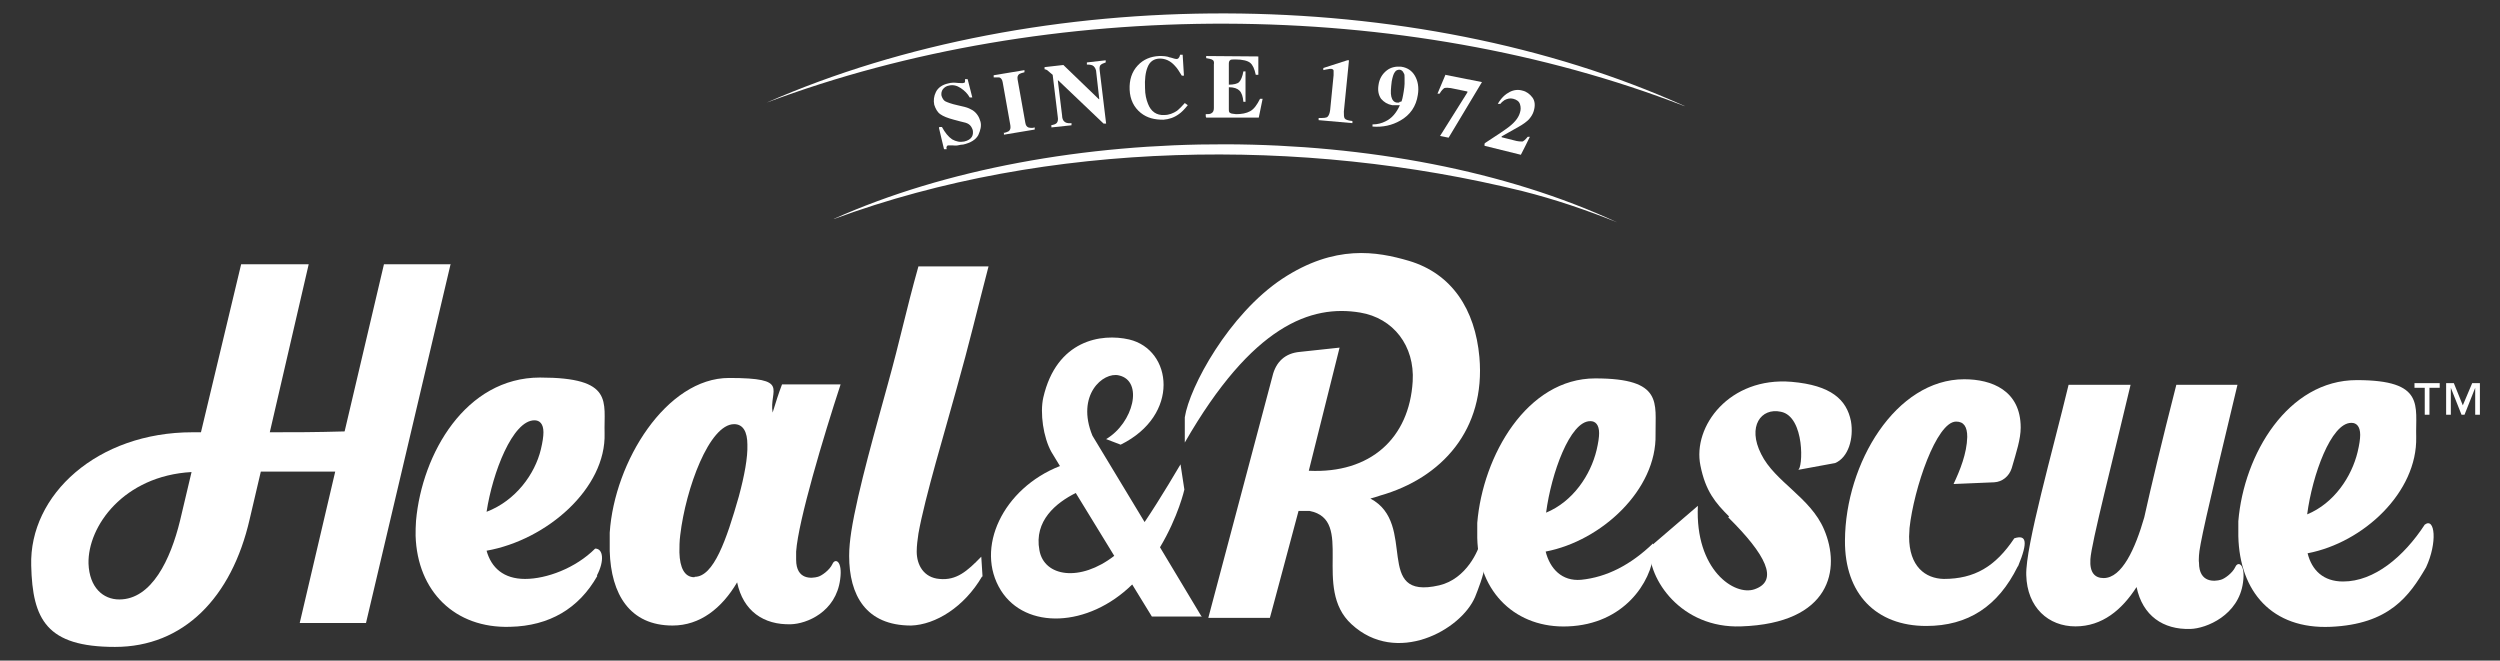 <svg xmlns="http://www.w3.org/2000/svg" id="uuid-204b8535-0dd2-4a02-b93b-0e281b6ab0ac" viewBox="0 0 584.7 154.5"><rect x="0" y="0" width="584.7" height="154.5" fill="#333333" stroke="none"/><path d="M570.6,89.6v1.1h-2.4v6.3h-1.1v-6.3h-2.4v-1.1h6ZM580,89.6v7.4h-1.1v-6.3h0l-2.5,6.3h-.7l-2.5-6.3h0v6.3h-1.1v-7.4h1.8l2.1,5.2,2.2-5.2h1.8Z" style="fill:#fff;"></path><path d="M280.9,144l-9.6-16c4.3-7.2,5.7-13.5,5.7-13.5l-.9-5.9c0,0-4.8,8.2-8.4,13.5l-12.2-20.2c-3.9-9.5,2.5-15,6.2-14.1,5.8,1.3,3.4,11.1-3,14.9l3.4,1.3c14-6.9,12.1-22.2,2-24.6-6.5-1.5-17,.1-20.1,13.6-.8,3.6,0,9.3,1.9,12.7l2,3.3c-13.3,5.2-20,19.2-13.8,29.1,5.8,9.2,20.4,8.7,30.7-1.4l4.6,7.5h11.7ZM243.1,128.7c-1.3-6.9,3.9-11.1,8.5-13.4l9,14.7c-8,6.2-16.4,4.9-17.5-1.3Z" style="fill:#fff;"></path><path d="M105.4,61.7l-19.8,84h-15.5l8.3-35.4c-6.8,0-11.7,0-17.4,0l-2.6,11.1c-4.2,18.4-15.5,29.9-31.5,29.9s-19.3-6.4-19.6-19c-.5-16.6,15.5-31.2,37.7-31.2h2l9.4-39.3h15.8l-9.1,39.3c5.7,0,10.6,0,17.5-.2l9.2-39.1h15.5ZM42.1,121.8l2.7-11.4c-15.9.9-24.3,12.7-24.1,21.4.2,5.6,3.4,8.4,7.2,8.4,7.6,0,12-9.4,14.2-18.4" style="fill:#fff;"></path><path d="M139.7,134.7c-4.3,7.6-11.2,11.7-20.4,11.9-12.9.4-21.7-8.3-22.1-21.3,0-1.1,0-2.3.1-3.5,1.4-15.7,11.6-33.5,29-33.5s14.9,5.7,15.1,13c.4,12.9-13.5,25-27.6,27.5,1.1,4,4,6.6,9,6.6s11.8-2.5,16.4-7.1c1.9,0,2.2,2.9.4,6.3M125,98.3c-5.1,0-9.8,12.2-11.2,21.4,6.8-2.6,11.3-8.8,12.7-14.6.4-1.7.6-3,.6-4,0-2-.9-2.8-2.1-2.8h0Z" style="fill:#fff;"></path><path d="M196.5,135.5c-1,7.7-7.9,10.4-11.5,10.5-6.4.2-11.2-3.1-12.6-9.8-3.6,6.1-8.7,10.1-15.1,10.1-10,0-14.4-7.3-14.7-17.4,0-1.4,0-2.9,0-4.3,1.1-16.7,13.3-36.2,27.9-36.2s9.3,2.7,10.2,8.1c.7-2.3,1.4-4.5,2.2-6.6h13.7c-4,12.2-9.9,31.9-10.4,39.1,0,.7,0,1.3,0,1.9,0,4.8,3.7,4.4,5.1,4,.8-.2,2.7-1.5,3.4-3,.6-1.4,2.4-.8,1.8,3.6M162.5,134.9c4.4,0,7.4-8.6,10.3-18.8,1.3-4.8,2.1-9.1,2-12.1,0-3-1-4.8-3.1-4.8-5.8,0-11.3,15-12.6,25.9-.2,1.5-.2,2.9-.2,4.1.1,3.6,1.2,5.8,3.5,5.8h0Z" style="fill:#fff;"></path><path d="M229.8,134.9l-.3-4.7c-3.3,3.4-5.8,5.6-9.8,5.2-3.6-.3-5.3-3.2-5.3-6.4,0-1.4.2-2.8.4-4.2,1.5-8.5,6.4-24.6,8.9-33.8,3.1-11,4.6-17.6,7.5-28.7h-16.4c-3,10.7-4.2,16.9-7.2,27.7-2.5,9.2-7,24.7-8.5,34.3-.3,2-.5,3.9-.5,5.7,0,9.2,3.9,16.3,14.5,16.3h0c5.7-.2,12.4-4.3,16.6-11.5" style="fill:#fff;"></path><path d="M386.8,129.2c-.6,7-7,16.8-20.1,17.3-11.9.5-20.9-7.7-21.2-20.7,0-1.1,0-2.3,0-3.5,1.3-15.7,11.6-33.8,27.6-33.8s14,5.8,14.1,13.1c.3,12.9-12.6,24.9-25.7,27.4,1,4,3.8,7,8.3,6.6,6-.6,11.6-3.5,16.8-8.5v2.2ZM371.9,98.5c-4.7,0-9.1,12.2-10.3,21.4,6.3-2.6,10.4-8.8,11.8-14.6.4-1.7.6-3,.6-4,0-2-.9-2.8-2-2.8h0Z" style="fill:#fff;"></path><path d="M471.9,132.5c-4.6,9.3-11.6,13.9-21.4,13.9h0c-11.7,0-19.1-7.5-19-20,.1-18.1,11.9-37.7,27.9-37.7,6.4,0,13.2,2.6,13.2,11.3,0,2.7-1,5.7-2.1,9.5-.6,1.9-2.2,3.2-4.1,3.3l-9.5.4c1.5-3.2,3.1-7.1,3.2-11,0-2.4-.8-3.6-2.6-3.6-4.6,0-9.9,15.7-10.9,24.9,0,.7-.1,1.4-.1,2,0,7,3.8,9.8,8.1,9.9,7.2,0,12.1-2.9,16.5-9.5,2.8-.9,3.3.7.9,6.5" style="fill:#fff;"></path><path d="M567.4,132.7c-3.9,6.7-8.6,13.3-22.3,13.9s-21.3-8.2-21.6-21.2c0-1.1,0-2.3,0-3.5,1.3-15.7,11.6-33,27.7-33s13.7,6,13.9,13.3c.3,12.9-12.3,24.7-25.4,27.2,1,4,3.7,6.6,8.3,6.6,7.3,0,14.2-5.8,19.1-13.3,2.4-1.8,3,4.2.3,10M549.9,98.9c-4.7,0-9.1,12.2-10.3,21.4,6.3-2.6,10.4-8.8,11.8-14.6.4-1.7.6-3,.6-4,0-2-.9-2.8-2-2.8h0Z" style="fill:#fff;"></path><path d="M404.2,121c8.8,8.7,11.9,14.8,6.2,16.8-4.7,1.7-14-4.5-13.3-19.5l-11.3,9.7c-.4,7.5,7.4,19,21.4,18.5,21-.7,23.4-13.4,19.4-22.7-3.2-7.5-11.5-11.1-14.7-17.6-3.3-6.5,0-10.9,4.6-9.9,5.7,1.1,5.2,13.5,4,13.6l8.7-1.6c3.1-1.3,4.4-5.8,3.7-9.8-1-5-4.6-8.4-13.9-9.2-14.5-1.2-23.2,10.4-21.3,19.6,1.2,6,3.5,8.7,6.7,11.9" style="fill:#fff;"></path><path d="M514.3,129.8c0,.7-.1,1.3,0,1.8,0,4.8,3.7,4.4,5.1,4,.8-.2,2.7-1.5,3.4-3,.6-1.4,2.4-.8,1.8,3.6-1,7.7-8.6,10.8-12.3,10.9-6.4.2-11.2-3.1-12.6-9.8-3.4,5.3-8,9.2-14.3,9.2s-11.3-4.4-11.5-12c-.2-6.7,6.2-29.1,9.9-44.5h14.5c-4.1,17.4-9.2,37.1-9.4,40.8-.2,3.2,1.1,4.4,3.1,4.4,4.3,0,7.4-6.9,9.5-14.2,1.6-7.2,4-17.3,7.5-31h14.3c-7.5,31.2-8.9,37.8-9,39.9" style="fill:#fff;"></path><path d="M346.3,126.5c-.4,2.1-3.3,8.9-9.7,10.4-15.6,3.6-4.9-14.4-16.1-20.3.7-.2,1.5-.4,2.3-.7,14.4-4.1,24.7-15.4,23.2-32.4-1-11.1-6.4-19.5-16.5-22.5-7.5-2.2-17.3-3.9-29.6,4.2-12.5,8.3-21.7,25.3-22.8,32.4v5.9c15.8-27.5,29.6-32.3,41-30.4,7.8,1.3,12.8,7.8,12.3,16.1-.8,13.3-9.9,21.6-24.3,20.9l7.2-28.8-9.3,1c-3.4.3-5.6,2.3-6.4,5.7l-15,56.5h14.4c0,.1,6.7-25,6.7-25,.7,0,1.6,0,2.6,0,0,0,0,0,0,0,10.6,2.1.5,18,9.8,26.5,10.5,9.7,25.6,1.4,28.9-6.4.6-1.5,2.1-5.3,2.2-7.1l-.9-5.8Z" style="fill:#fff;"></path><path d="M219.7,29.7h.6c.7,1.3,1.5,2.3,2.4,2.9.9.5,1.8.7,2.8.5.9-.2,1.5-.6,1.8-1.1s.3-1.1.2-1.6c-.2-.6-.5-1.1-1-1.4-.3-.2-.9-.4-1.9-.6l-1.5-.4c-1.5-.4-2.5-.8-3.2-1.3-.7-.5-1.1-1.3-1.4-2.2-.2-1-.1-2,.4-3,.5-1,1.5-1.7,2.9-2,.7-.2,1.5-.2,2.2-.1.7,0,1.2.1,1.3,0,.2,0,.4-.1.4-.3,0-.1,0-.3,0-.6h.6c0-.1,1.1,4.3,1.1,4.3h-.6c-.5-.9-1.2-1.6-2.1-2.2-.9-.6-1.8-.8-2.7-.6-.7.1-1.2.5-1.5.9s-.4,1-.3,1.5c.2.6.5,1.1.9,1.3.4.2,1.4.6,2.8.9l1.7.4c.8.2,1.4.5,1.9.8.9.6,1.5,1.5,1.8,2.6.3,1,0,2.1-.5,3.2-.6,1.1-1.8,1.8-3.5,2.2-.4,0-.8.1-1.3.2s-.9,0-1.3,0h-.4c0,0-.2,0-.3,0,0,0-.2,0-.2,0-.2,0-.3.1-.4.3s0,.3,0,.6h-.6c0,.1-1.2-5-1.2-5Z" style="fill:#fff;"></path><path d="M234.7,31.1c.6-.1,1-.3,1.2-.4.4-.3.5-.7.4-1.4l-1.8-10.1c-.1-.6-.4-1-.8-1.1-.3,0-.7,0-1.3,0v-.5c0,0,7.2-1.2,7.2-1.2v.5c-.5.1-1,.3-1.2.4-.4.3-.5.7-.4,1.3l1.8,10.1c.1.6.3.9.7,1.1.4.1.9.2,1.5,0v.5c0,0-7.2,1.2-7.2,1.2v-.5Z" style="fill:#fff;"></path><path d="M245.7,29.3c.8-.1,1.3-.3,1.5-.6s.3-.7.2-1.3l-1.2-9.9c-.7-.6-1.2-1-1.3-1.1-.2-.1-.4-.2-.6-.2v-.5c0,0,4.4-.5,4.4-.5l8.3,8h.1s-.7-6.2-.7-6.2c0-.7-.3-1.2-.6-1.5-.3-.3-.8-.4-1.6-.4v-.5c0,0,4.4-.5,4.4-.5v.5c-.6.2-1,.4-1.2.6-.2.2-.3.6-.2,1.3l1.5,12.4h-.6c0,0-10.6-10.1-10.6-10.1h-.1s1,8.2,1,8.2c0,.6.2,1.1.4,1.3.3.4.9.6,1.8.5v.5c0,0-4.7.5-4.7.5v-.5Z" style="fill:#fff;"></path><path d="M273.6,13.4c.9.3,1.4.4,1.5.4.3,0,.5-.1.6-.3.2-.2.2-.4.3-.7h.6s.3,4.9.3,4.9h-.5c-.6-1-1.1-1.8-1.7-2.4-1-1.1-2.2-1.6-3.4-1.6-1.4,0-2.4.7-2.9,2-.5,1.2-.7,2.9-.6,4.9,0,1.5.3,2.7.7,3.7.7,1.8,2,2.7,3.8,2.6,1.1,0,2.1-.4,3-1,.5-.4,1.1-1,1.8-1.8l.7.5c-.8,1-1.5,1.7-2.1,2.1-1.1.8-2.3,1.2-3.6,1.3-2.1,0-3.8-.4-5.3-1.6-1.6-1.3-2.5-3.1-2.6-5.4-.1-2.3.5-4.2,1.9-5.7,1.3-1.4,3-2.1,5-2.2.9,0,1.8,0,2.7.4Z" style="fill:#fff;"></path><path d="M282,27.2v-.5c.6,0,1,0,1.3-.2.4-.2.6-.6.6-1.2v-10.2c.1-.6,0-1-.5-1.2-.2-.1-.7-.2-1.3-.3v-.5s12.2.1,12.2.1v4.3s-.6,0-.6,0c-.3-1.4-.7-2.3-1.3-2.8-.6-.5-1.8-.8-3.5-.8-.6,0-1.1,0-1.2.2-.2.1-.3.4-.3.8v4.9c1.1,0,2-.2,2.4-.6.4-.4.8-1.3,1-2.5h.5s0,7.1,0,7.1h-.5c-.1-1.2-.4-2.1-.9-2.6-.5-.5-1.3-.8-2.5-.8v5.1c0,.4,0,.8.3.9.2.2.7.2,1.4.3,1.3,0,2.4-.2,3.3-.7.9-.5,1.6-1.5,2.3-2.9h.6s-.9,4.4-.9,4.4h-12.3Z" style="fill:#fff;"></path><path d="M308.4,27.6c1.1,0,1.8,0,2.1-.3.3-.3.5-.8.6-1.6l.8-8.1c0-.5,0-.9,0-1.1,0-.2-.3-.4-.6-.4-.2,0-.4,0-.8.1-.2,0-.5.1-1,.2v-.5c0,0,5.6-1.8,5.6-1.8h.4s-1.2,12-1.2,12c0,.8,0,1.3.2,1.6s.8.5,1.8.6v.5c0,0-7.9-.7-7.9-.7v-.5Z" style="fill:#fff;"></path><path d="M321,29.1c1.2,0,2.2-.3,3-.7,1.5-.7,2.6-2,3.4-3.8h0c-.3,0-.5,0-.7,0-.3,0-.7,0-1.1,0-1.1-.2-1.9-.7-2.6-1.5-.6-.9-.8-1.9-.6-3.2.2-1.5.9-2.6,1.9-3.4,1-.8,2.2-1,3.4-.9,1.4.2,2.5.9,3.2,2.1.7,1.2,1,2.7.7,4.5-.4,2.7-1.8,4.7-4.1,6-1.9,1.1-4.1,1.6-6.5,1.4v-.5ZM327.4,23.8c.2,0,.3,0,.4-.1,0,0,.1-.3.2-.7.1-.4.2-1,.3-1.6.1-.7.2-1.3.2-1.8s0-1,0-1.4c0-.5,0-.9-.2-1.1-.2-.5-.5-.7-.9-.8-.5,0-.9.1-1.2.6-.3.4-.5,1.1-.7,2.1-.2,1.6-.3,2.8-.1,3.6.2.8.6,1.3,1.3,1.4.2,0,.3,0,.5,0Z" style="fill:#fff;"></path><path d="M338,17.5l8.6,1.7-7.8,13-2-.4,6.4-10.2c0,0,0-.1,0-.2l-3.9-.8c-.6-.1-1.1-.1-1.5,0-.3.2-.7.6-1.1,1.3h-.5c0,0,1.9-4.5,1.9-4.5Z" style="fill:#fff;"></path><path d="M347.4,33.4c2.8-1.8,4.7-3.1,5.6-3.8,1.4-1.1,2.2-2.2,2.5-3.3.2-.6.2-1.3,0-1.9-.2-.7-.8-1.1-1.6-1.3-.7-.2-1.4,0-2,.3-.3.2-.7.5-1,.9h-.6c.8-1.4,1.8-2.3,2.8-2.8,1-.5,2-.6,3-.3.9.2,1.7.8,2.3,1.6.6.8.7,1.9.3,3.2-.2.7-.6,1.3-1.1,1.9-.6.6-1.4,1.2-2.5,1.8l-3.9,2.2v.2s2.8.7,2.8.7c1,.3,1.7.3,2,.3s.8-.5,1.3-1.1h.5c0,.1-2.1,4.2-2.1,4.2l-8.5-2.1v-.5Z" style="fill:#fff;"></path><path d="M393.9,24.8C328.1-.7,245.4-.8,179.3,24c63.7-28,151.2-27.9,214.7.8h0Z" style="fill:#fff;"></path><path d="M195,51.2c52.2-23.4,131.3-23.4,183.2.8-7.2-2.9-14.6-5.4-22.1-7.3-51.5-12.7-111.2-11.9-161,6.5h0Z" style="fill:#fff;"></path></svg>